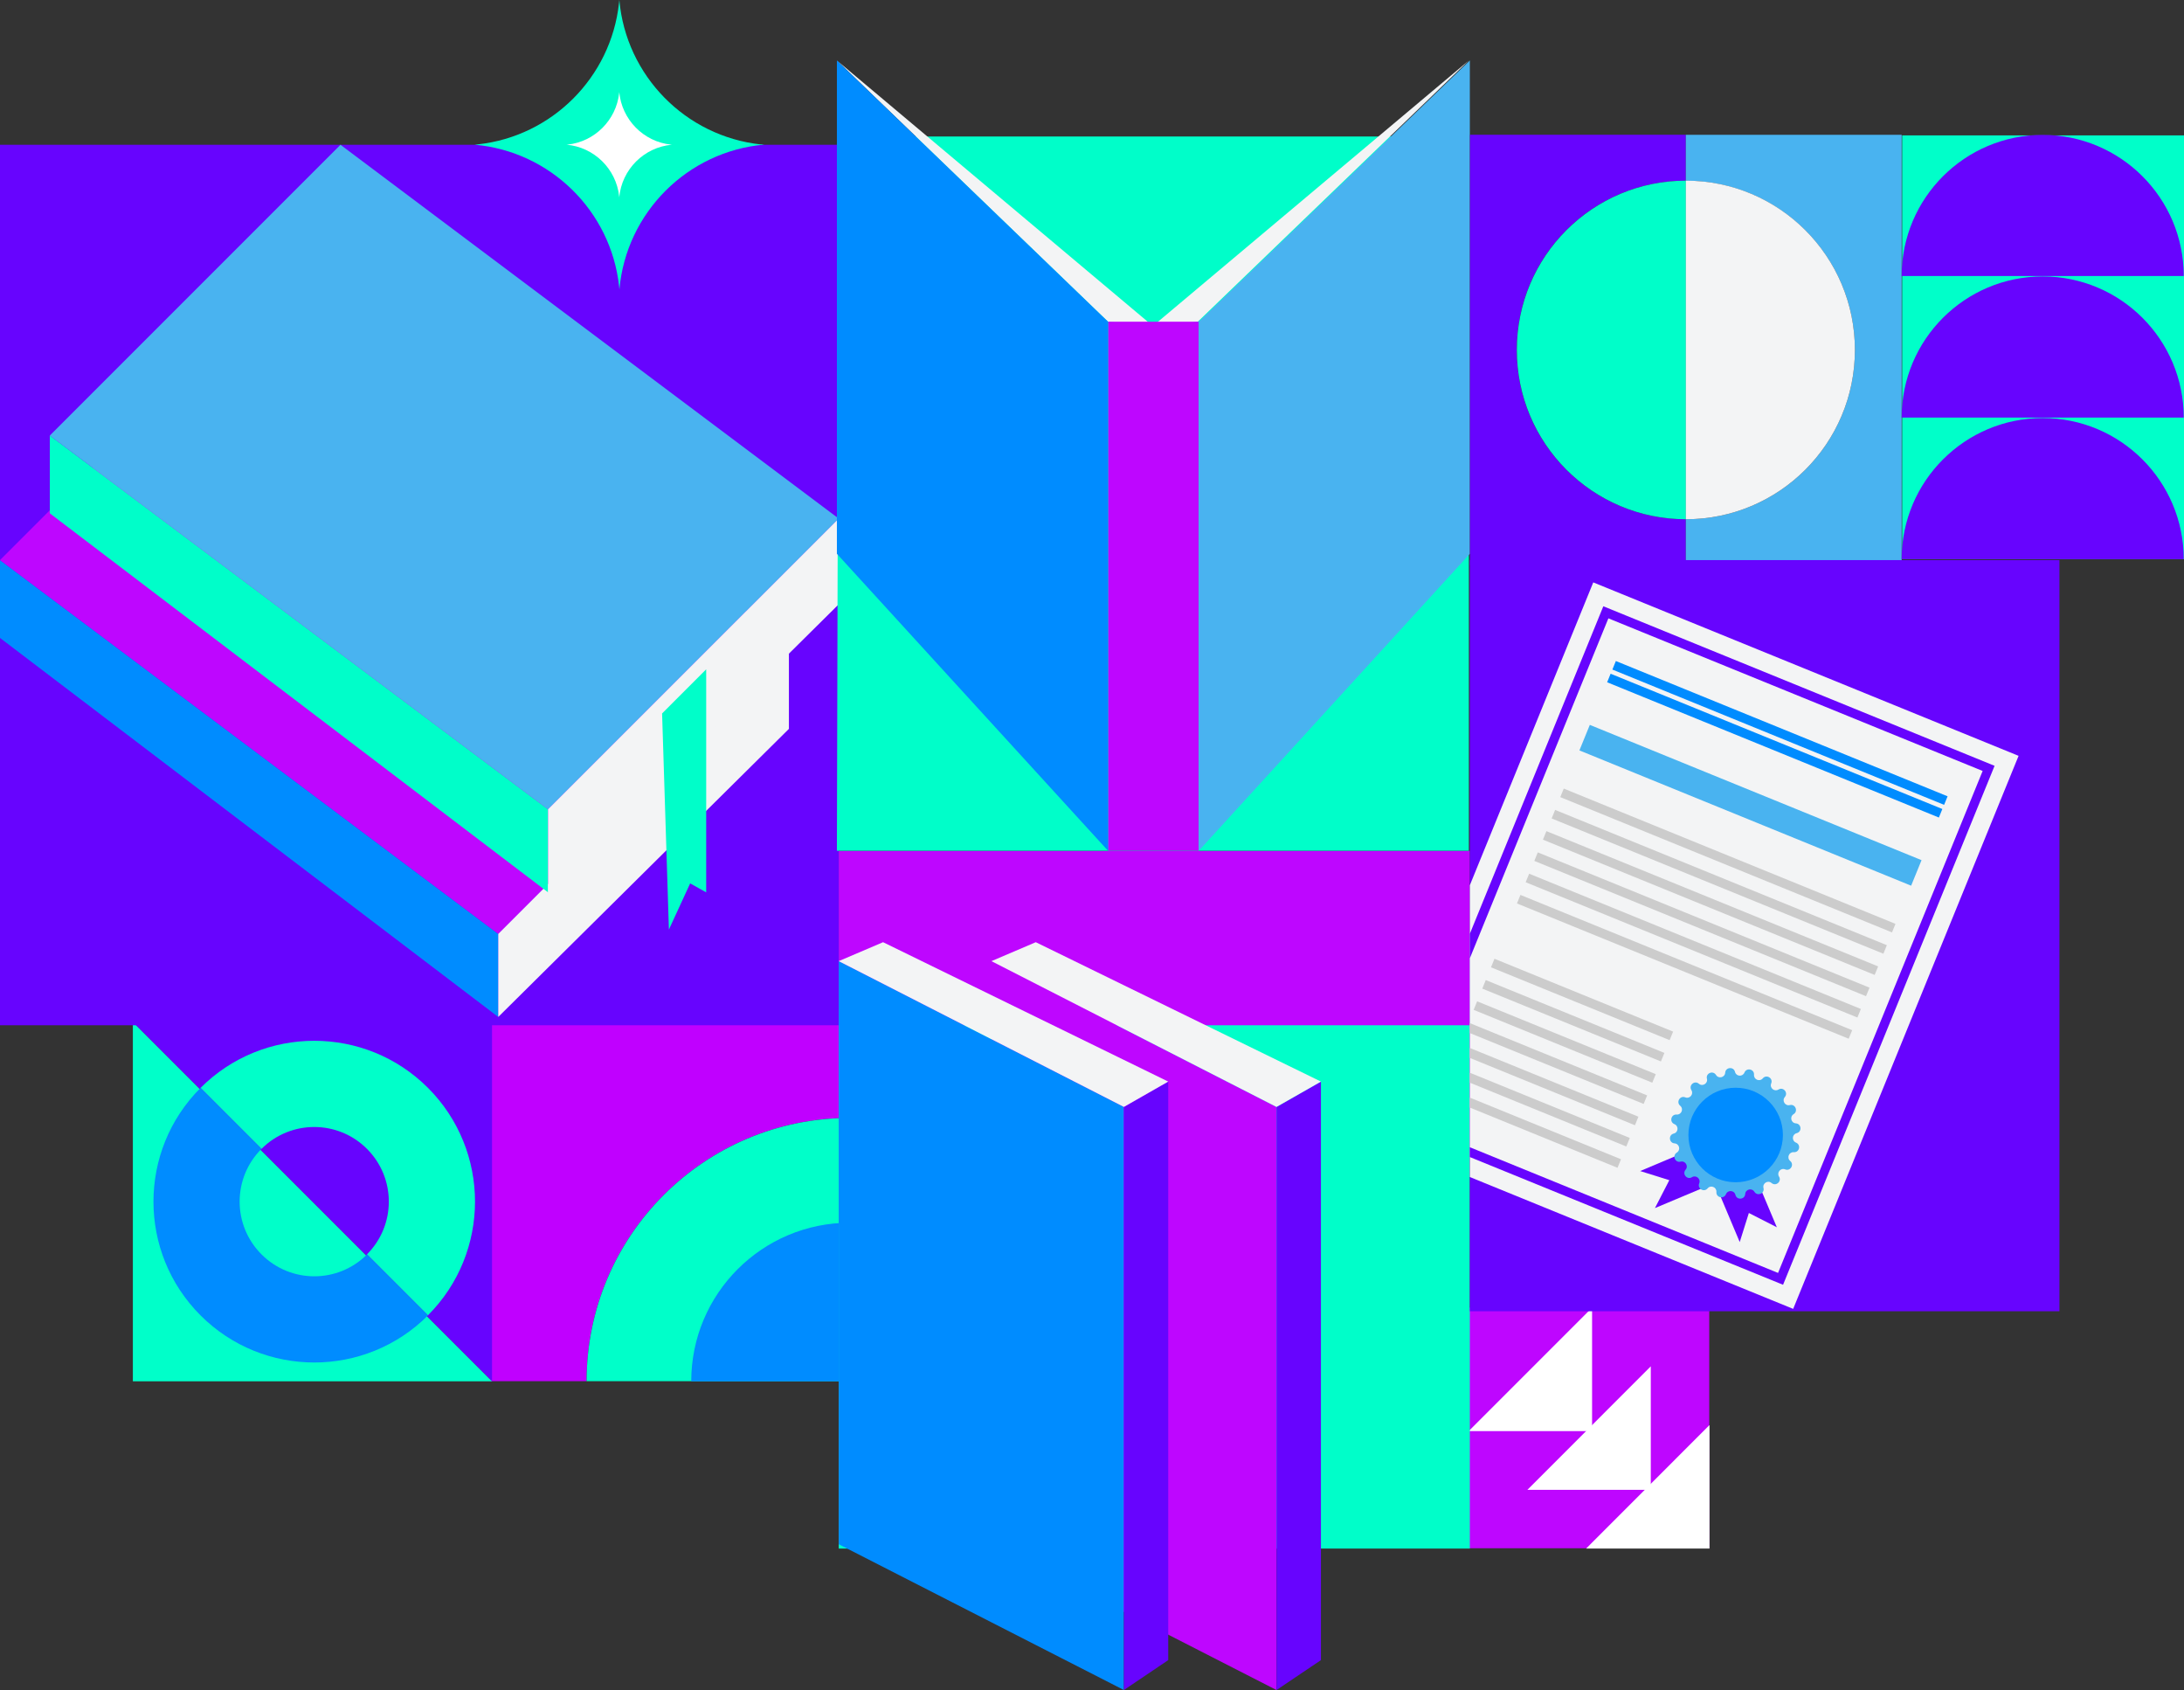 <svg xmlns="http://www.w3.org/2000/svg" xmlns:xlink="http://www.w3.org/1999/xlink" id="uuid-17154c5f-d047-4a82-aa84-7fd7b688119f" width="263" height="203.46" viewBox="0 0 263 203.46"><rect x="0" y="0" width="263" height="203.46" fill="#333333" stroke="none"/><defs><clipPath id="uuid-46377cf0-1736-45c1-a355-3e45cac31c66"><rect x="177" y="67.43" width="71" height="90.43" fill="#6704fe" stroke-width="0"></rect></clipPath></defs><g id="uuid-2fe47031-a309-4b82-aed3-2eab1a815418"><path d="m102.33,134.59v-11.56h-43.25v43.25h11.56c0-17.5,14.19-31.69,31.69-31.69Z" fill="#c000ff" stroke-width="0"></path><path d="m102.33,134.59c-17.5,0-31.69,14.19-31.69,31.69h31.69v-31.69Z" fill="#00ffc9" stroke-width="0"></path><path d="m102.33,147.2c-10.54,0-19.09,8.55-19.09,19.09h19.09v-19.09Z" fill="#008cff" stroke-width="0"></path><polygon points="59.25 166.29 16 166.29 16 123.04 59.25 166.29" fill="#00ffc9" stroke-width="0"></polygon><polygon points="16 123.04 59.25 123.04 59.25 166.29 16 123.04" fill="#6704fe" stroke-width="0"></polygon><path d="m31.49,151.01c3.51,3.51,9.19,3.51,12.7,0l-12.7-12.7c-3.51,3.51-3.51,9.19,0,12.7Z" fill="none" stroke-width="0"></path><path d="m51.54,130.97c-7.56-7.56-19.83-7.56-27.39,0l7.34,7.34c3.51-3.51,9.19-3.51,12.7,0s3.51,9.19,0,12.7l7.34,7.34c7.56-7.56,7.56-19.83,0-27.39Z" fill="#00ffc9" stroke-width="0"></path><path d="m31.49,151.01c-3.51-3.51-3.51-9.19,0-12.7l-7.34-7.34c-7.56,7.56-7.56,19.83,0,27.39,7.56,7.56,19.83,7.56,27.39,0l-7.34-7.34c-3.51,3.51-9.19,3.51-12.7,0Z" fill="#008cff" stroke-width="0"></path><rect x="176.86" y="157.43" width="28.97" height="28.97" transform="translate(382.69 343.82) rotate(180)" fill="#be06ff" stroke-width="0"></rect><polygon points="191 186.43 205.86 186.43 205.86 171.56 191 186.43" fill="#fff" stroke-width="0"></polygon><polygon points="183.93 179.36 198.79 179.36 198.79 164.49 183.93 179.36" fill="#fff" stroke-width="0"></polygon><polygon points="176.86 172.29 191.72 172.29 191.72 157.43 176.86 172.29" fill="#fff" stroke-width="0"></polygon><rect x="101" y="121.43" width="76" height="65" fill="#00fec9" stroke-width="0"></rect><rect x="101" y="102.43" width="76" height="21" fill="#be06ff" stroke-width="0"></rect><rect y="17.43" width="101" height="106" fill="#6704fe" stroke-width="0"></rect><polygon points="0 67.43 0 76.8 60 122.43 60 112.43 0 67.43" fill="#008cff" stroke-width="0"></polygon><polygon points="60 112.43 0 67.43 35 32.43 95 77.43 60 112.43" fill="#be06ff" stroke-width="0"></polygon><polygon points="95 77.43 95 87.75 60 122.43 60 112.43 95 77.43" fill="#f3f4f5" stroke-width="0"></polygon><polygon points="6 52.43 6 61.8 66 107.43 66 97.43 6 52.43" fill="#00fec9" stroke-width="0"></polygon><polygon points="66 97.43 6 52.43 41 17.43 101 62.43 66 97.43" fill="#49b3f0" stroke-width="0"></polygon><polygon points="101 62.43 101 72.75 66 107.43 66 97.43 101 62.43" fill="#f3f4f5" stroke-width="0"></polygon><polygon points="79.73 85.89 85.04 80.58 85.04 107.43 83.11 106.35 80.55 111.91 79.73 85.89" fill="#00fec9" stroke-width="0"></polygon><polygon points="100.78 102.42 176.88 102.42 176.88 16.43 101 16.43 100.78 102.42" fill="#00fec9" stroke-width="0"></polygon><polygon points="100.78 7.28 138.89 39.3 133.43 38.73 100.78 7.28" fill="#f3f4f5" stroke-width="0"></polygon><polygon points="176.88 7.28 138.77 39.3 144.24 38.73 176.88 7.28" fill="#f3f4f5" stroke-width="0"></polygon><rect x="133.43" y="38.73" width="10.93" height="63.68" fill="#be06ff" stroke-width="0"></rect><polygon points="144.36 38.73 144.36 102.42 177 66.67 177 7.28 144.36 38.73" fill="#49b3f0" stroke-width="0"></polygon><polygon points="133.43 38.73 133.43 102.42 100.78 66.67 100.78 7.28 133.43 38.73" fill="#008cff" stroke-width="0"></polygon><path d="m203.01,68.04v-5.53c-11.24,0-20.36-9.12-20.36-20.38s9.11-20.38,20.36-20.38v-5.53h-25.99v51.81h25.99Z" fill="#6704fe" stroke-width="0"></path><path d="m223.37,42.13c0,11.25-9.11,20.38-20.36,20.38v5.53h25.99V16.23h-25.99v5.53c11.24,0,20.36,9.12,20.36,20.38Z" fill="#49b3f0" stroke-width="0"></path><path d="m182.66,42.13c0,11.25,9.11,20.38,20.36,20.38V21.75c-11.24,0-20.36,9.12-20.36,20.38Z" fill="#00fec9" stroke-width="0"></path><path d="m223.37,42.13c0-11.25-9.11-20.38-20.36-20.38v40.76c11.24,0,20.36-9.12,20.36-20.38Z" fill="#f3f4f5" stroke-width="0"></path><rect x="177" y="67.43" width="71" height="90.43" fill="#6704fe"></rect><g clip-path="url(#uuid-46377cf0-1736-45c1-a355-3e45cac31c66)"><rect x="176.25" y="77.89" width="55.31" height="71.9" transform="translate(58.06 -68.55) rotate(22.18)" fill="#f3f4f5" stroke-width="0"></rect><rect x="170.17" y="88.4" width="67.47" height="50.88" transform="translate(386.29 -32.01) rotate(112.18)" fill="#6704fe" stroke-width="0"></rect><rect x="179.57" y="81.21" width="48.67" height="65.26" transform="translate(58.06 -68.55) rotate(22.18)" fill="#f3f4f5" stroke-width="0"></rect><polygon points="209.5 149.53 210.6 146.03 213.97 147.75 209.8 137.85 205.37 139.72 209.5 149.53" fill="#6704fe" stroke-width="0"></polygon><polygon points="197.51 140.98 201.02 142.08 199.29 145.44 209.2 141.28 207.33 136.84 197.51 140.98" fill="#6704fe" stroke-width="0"></polygon><path d="m212.28,129.82h0c.44-.52,1.27-.02,1.01.61h0c-.22.54.38,1.04.87.74h0c.58-.36,1.22.37.77.9h0c-.38.44.04,1.11.6.97h0c.66-.17,1.04.73.46,1.09h0c-.5.31-.31,1.07.27,1.11h0c.68.05.76,1.02.1,1.18h0c-.57.14-.62.92-.08,1.14h0c.63.26.41,1.2-.27,1.15h0c-.58-.04-.88.68-.43,1.06h0c.52.44.02,1.27-.61,1.01h0c-.54-.22-1.04.38-.74.87h0c.36.58-.37,1.22-.9.77h0c-.44-.38-1.11.04-.97.6h0c.17.66-.73,1.04-1.09.46h0c-.31-.5-1.07-.31-1.11.27h0c-.05.68-1.02.76-1.18.1h0c-.14-.57-.92-.62-1.14-.08h0c-.26.63-1.2.41-1.15-.27h0c.04-.58-.68-.88-1.06-.43h0c-.44.52-1.27.02-1.01-.61h0c.22-.54-.38-1.04-.87-.74h0c-.58.36-1.22-.37-.77-.9h0c.38-.44-.04-1.11-.6-.97h0c-.66.17-1.04-.73-.46-1.09h0c.5-.31.31-1.07-.27-1.11h0c-.68-.05-.76-1.02-.1-1.18h0c.57-.14.62-.92.08-1.14h0c-.63-.26-.41-1.2.27-1.15h0c.58.04.88-.68.43-1.06h0c-.52-.44-.02-1.27.61-1.01h0c.54.22,1.04-.38.74-.87h0c-.36-.58.37-1.22.9-.77h0c.44.38,1.11-.04.97-.6h0c-.17-.66.73-1.04,1.09-.46h0c.31.5,1.07.31,1.11-.27h0c.05-.68,1.02-.76,1.18-.1h0c.14.57.92.62,1.14.08h0c.26-.63,1.2-.41,1.15.27h0c-.04.58.68.88,1.06.43Z" fill="#49b3f0" stroke-width="0"></path><circle cx="209.01" cy="136.64" r="5.69" fill="#008cff" stroke-width="0"></circle><rect x="186.51" y="103.04" width="43.14" height="1.11" transform="translate(54.5 -70.89) rotate(22.18)" fill="#ccc" stroke-width="0"></rect><rect x="189.23" y="95.28" width="43.14" height="3.32" transform="translate(52.19 -72.4) rotate(22.18)" fill="#49b3f0" stroke-width="0"></rect><rect x="192.15" y="89.21" width="43.14" height="1.11" transform="translate(49.7 -74.04) rotate(22.18)" fill="#008cff" stroke-width="0"></rect><rect x="192.78" y="87.68" width="43.14" height="1.11" transform="translate(49.17 -74.39) rotate(22.18)" fill="#008cff" stroke-width="0"></rect><rect x="185.47" y="105.6" width="43.14" height="1.11" transform="translate(55.39 -70.3) rotate(22.18)" fill="#ccc" stroke-width="0"></rect><rect x="184.42" y="108.16" width="43.14" height="1.11" transform="translate(56.28 -69.72) rotate(22.18)" fill="#ccc" stroke-width="0"></rect><rect x="183.38" y="110.72" width="43.14" height="1.11" transform="translate(57.17 -69.14) rotate(22.18)" fill="#ccc" stroke-width="0"></rect><rect x="182.34" y="113.28" width="43.14" height="1.11" transform="translate(58.06 -68.55) rotate(22.18)" fill="#ccc" stroke-width="0"></rect><rect x="181.29" y="115.84" width="43.14" height="1.11" transform="translate(58.95 -67.97) rotate(22.18)" fill="#ccc" stroke-width="0"></rect><rect x="178.9" y="119.77" width="23.23" height="1.11" transform="translate(59.52 -63.02) rotate(22.18)" fill="#ccc" stroke-width="0"></rect><rect x="177.85" y="122.33" width="23.23" height="1.11" transform="translate(60.41 -62.43) rotate(22.18)" fill="#ccc" stroke-width="0"></rect><rect x="176.81" y="124.89" width="23.23" height="1.11" transform="translate(61.3 -61.85) rotate(22.18)" fill="#ccc" stroke-width="0"></rect><rect x="175.77" y="127.45" width="23.23" height="1.11" transform="translate(62.19 -61.27) rotate(22.18)" fill="#ccc" stroke-width="0"></rect><rect x="174.72" y="130.01" width="23.23" height="1.11" transform="translate(63.08 -60.68) rotate(22.18)" fill="#ccc" stroke-width="0"></rect><rect x="173.68" y="132.57" width="23.23" height="1.11" transform="translate(63.97 -60.1) rotate(22.18)" fill="#ccc" stroke-width="0"></rect><rect x="172.63" y="135.13" width="23.23" height="1.11" transform="translate(64.85 -59.51) rotate(22.18)" fill="#ccc" stroke-width="0"></rect></g><path d="m91.61,17.39c-9.06-.99-16.22-8.27-17.03-17.39-.01.13-.02.26-.04.39-.98,8.93-8.07,16.02-16.99,16.99-.13.01-.26.03-.39.04,9.11.81,16.4,7.97,17.39,17.03.01.13.03.26.04.39.82-9.24,8.18-16.61,17.43-17.43-.13-.01-.26-.02-.39-.04Z" fill="#00ffc9" stroke-width="0"></path><path d="m80.78,17.41c-3.3-.36-5.91-3.02-6.21-6.34,0,.05,0,.1-.01.14-.36,3.25-2.94,5.84-6.2,6.2-.05,0-.1,0-.14.01,3.32.29,5.98,2.91,6.34,6.21,0,.05,0,.1.01.14.3-3.37,2.98-6.05,6.35-6.35-.05,0-.1,0-.14-.01Z" fill="#fff" stroke-width="0"></path><polygon points="153.72 133.26 119.39 115.71 119.39 185.91 153.72 203.46 153.72 133.26" fill="#be06ff" stroke-width="0"></polygon><polygon points="153.72 133.26 159.07 130.21 159.07 199.86 153.72 203.46 153.72 133.26" fill="#6704fe" stroke-width="0"></polygon><polygon points="119.39 115.71 153.72 133.26 159.07 130.21 124.73 113.43 119.39 115.71" fill="#f3f4f5" stroke-width="0"></polygon><polygon points="135.34 133.26 101 115.71 101 185.91 135.34 203.46 135.34 133.26" fill="#008cff" stroke-width="0"></polygon><polygon points="135.34 133.26 140.68 130.21 140.68 199.86 135.34 203.46 135.34 133.26" fill="#6704fe" stroke-width="0"></polygon><polygon points="101 115.71 135.34 133.26 140.68 130.21 106.34 113.43 101 115.71" fill="#f3f4f5" stroke-width="0"></polygon><rect x="229.06" y="16.3" width="33.94" height="51.02" fill="#00ffc9" stroke-width="0"></rect><path d="m245.99,16.24c-9.38,0-16.99,7.61-16.99,16.99h33.97c0-9.38-7.61-16.99-16.99-16.99Z" fill="#6704fe" stroke-width="0"></path><path d="m245.99,33.28c-9.38,0-16.99,7.61-16.99,16.99h33.97c0-9.38-7.61-16.99-16.99-16.99Z" fill="#6704fe" stroke-width="0"></path><path d="m245.99,50.33c-9.38,0-16.99,7.61-16.99,16.99h33.97c0-9.38-7.61-16.99-16.99-16.99Z" fill="#6704fe" stroke-width="0"></path></g></svg>